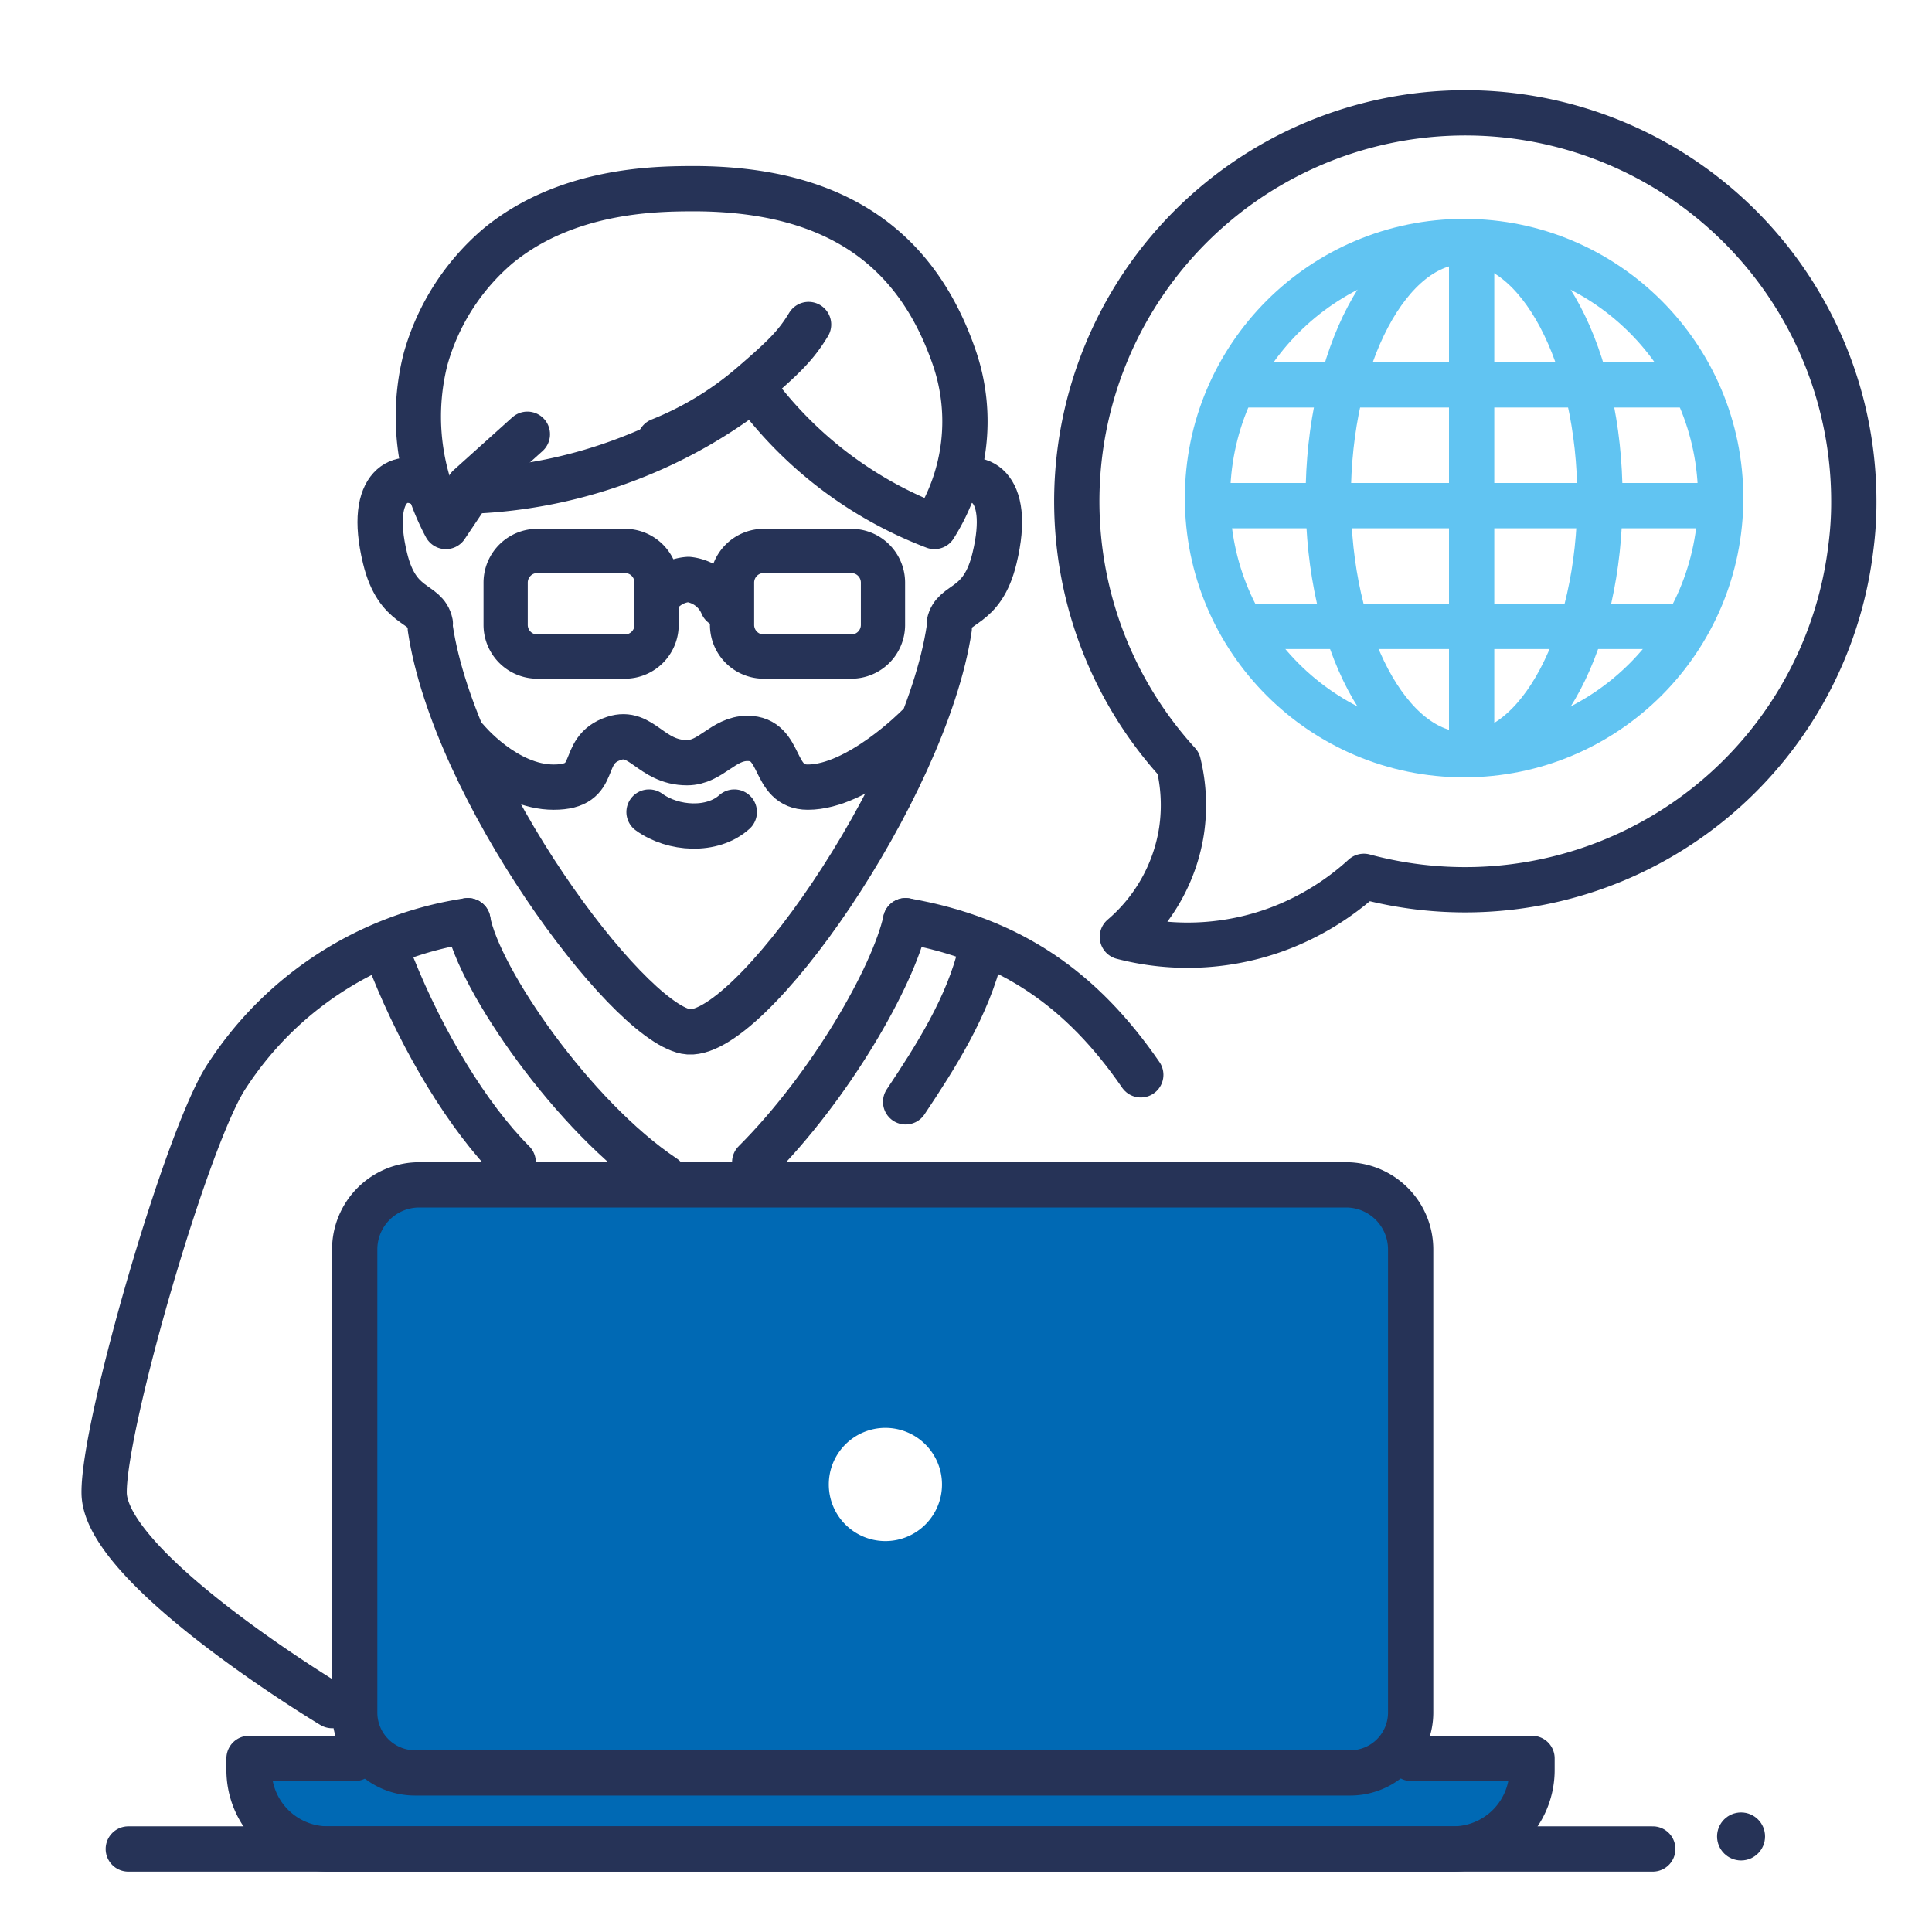 <svg xmlns="http://www.w3.org/2000/svg" width="128" height="128" viewBox="0 0 128 128"><defs><style>.cls-1,.cls-2,.cls-5{fill:none;stroke-linecap:round;stroke-linejoin:round;}.cls-1,.cls-2{stroke:#263357;}.cls-1,.cls-5{stroke-width:3px;}.cls-2{stroke-width:2.93px;}.cls-3{fill:#0069B4;}.cls-4{fill:#263357;}.cls-5{stroke:#61c4f2;}</style></defs><title>internet</title><g id="icons"><path class="cls-1" d="M60,61c7,1.23,11.7,4.58,15.58,10.21"/><path class="cls-1" d="M31,61A23.12,23.12,0,0,0,15.08,71.21C12.46,75,6.82,94.48,6.9,98.94,7,104,22,113,22,113"/><path class="cls-1" d="M62.89,41.3c.29-1.46,2.18-.9,3-4.32,1.21-5-1.24-5.78-2.65-4.78"/><path class="cls-1" d="M28.51,41.3c-.29-1.46-2.18-.9-3-4.32-1.21-5,1.24-5.78,2.65-4.78"/><path class="cls-1" d="M45.7,12.5h.23c10,0,15,4.46,17.32,11.27a13,13,0,0,1-1.34,11.11,26.57,26.57,0,0,1-12-9.14,32.46,32.46,0,0,1-8.22,4.63,32.5,32.5,0,0,1-10.58,2.17l-1.57,2.34a15.45,15.45,0,0,1-1.34-11.11A15.23,15.23,0,0,1,33,16.29C37.52,12.57,43.39,12.52,45.7,12.5Z"/><path class="cls-1" d="M28.51,41.63C30.1,52.26,41.4,67.53,45.44,68.34S61.3,52.26,62.89,41.63"/><path class="cls-1" d="M43.72,29.19a21.57,21.57,0,0,0,6-3.62c2.22-1.91,3-2.67,3.85-4.07"/><path class="cls-2" d="M41.38,36.5H35.62a2.1,2.1,0,0,0-2.12,2.07v2.86a2.1,2.1,0,0,0,2.12,2.07h5.76a2.1,2.1,0,0,0,2.12-2.07V38.57A2.1,2.1,0,0,0,41.38,36.5Z"/><path class="cls-2" d="M56.38,36.5H50.62a2.1,2.1,0,0,0-2.12,2.07v2.86a2.1,2.1,0,0,0,2.12,2.07h5.76a2.1,2.1,0,0,0,2.12-2.07V38.57A2.1,2.1,0,0,0,56.38,36.5Z"/><path class="cls-1" d="M43.53,39.62a2.68,2.68,0,0,1,2.08-1.23,2.78,2.78,0,0,1,2.25,1.68"/><line class="cls-1" x1="34.94" y1="28.77" x2="31.06" y2="32.26"/><path class="cls-1" d="M60,73c2-3,4.13-6.32,5-10"/><path class="cls-1" d="M26,64c2,5,5,10,8,13"/><path class="cls-1" d="M50,77c5-5,9.18-12.29,10-16"/><path class="cls-1" d="M31,61c.7,3.84,7,13,13,17"/><path class="cls-1" d="M43,53.8c1.6,1.16,4.2,1.31,5.65,0"/><path class="cls-1" d="M60.79,48.15s-3.94,4-7.27,4c-2.42,0-1.62-3.23-4-3.23-1.62,0-2.42,1.61-4,1.61-2.42,0-3-2.22-4.84-1.61-2.43.8-.81,3.23-4,3.23S30.9,49,30.9,49"/><path class="cls-3" d="M93.57,116a2.92,2.92,0,0,0,.43-1.52V82.21A3.21,3.21,0,0,0,90.79,79H27.21A3.21,3.21,0,0,0,24,82.21v32.27a2.92,2.92,0,0,0,.43,1.52H17v.76A5.25,5.25,0,0,0,22.24,122H96.76a5.25,5.25,0,0,0,5.24-5.24V116ZM58.66,94.6a3.75,3.75,0,1,1-3.75,3.75A3.75,3.75,0,0,1,58.66,94.6Z"/><path class="cls-1" d="M89.22,78.5H27.78a4.28,4.28,0,0,0-4.28,4.28v30.68a4,4,0,0,0,4,4H89.46a4,4,0,0,0,4-4V82.78A4.28,4.28,0,0,0,89.22,78.5Z"/><line class="cls-1" x1="8.5" y1="122.5" x2="109.5" y2="122.5"/><path class="cls-1" d="M23.5,116.5h-7v.77a5.23,5.23,0,0,0,5.23,5.23H96.27a5.23,5.23,0,0,0,5.23-5.23v-.77h-8"/><circle class="cls-4" cx="115.35" cy="121.67" r="1.59"/><path class="cls-1" d="M78.28,55.05a11.62,11.62,0,0,0-.21-4.48,25.74,25.74,0,1,1,44.75-17.36,22.88,22.88,0,0,1-.2,3.11A25.74,25.74,0,0,1,90.36,58.06,17.6,17.6,0,0,1,85,61.42a17.18,17.18,0,0,1-10.64.65A11.54,11.54,0,0,0,78.28,55.05Z"/><circle class="cls-5" cx="97" cy="33" r="17"/><ellipse class="cls-5" cx="97" cy="33" rx="9" ry="17"/><line class="cls-5" x1="97.5" y1="16.5" x2="97.5" y2="49.5"/><line class="cls-5" x1="80.5" y1="33.5" x2="113.5" y2="33.5"/><line class="cls-5" x1="82.5" y1="25.5" x2="111.5" y2="25.5"/><line class="cls-5" x1="82.5" y1="41.5" x2="110.5" y2="41.5"/></g></svg>